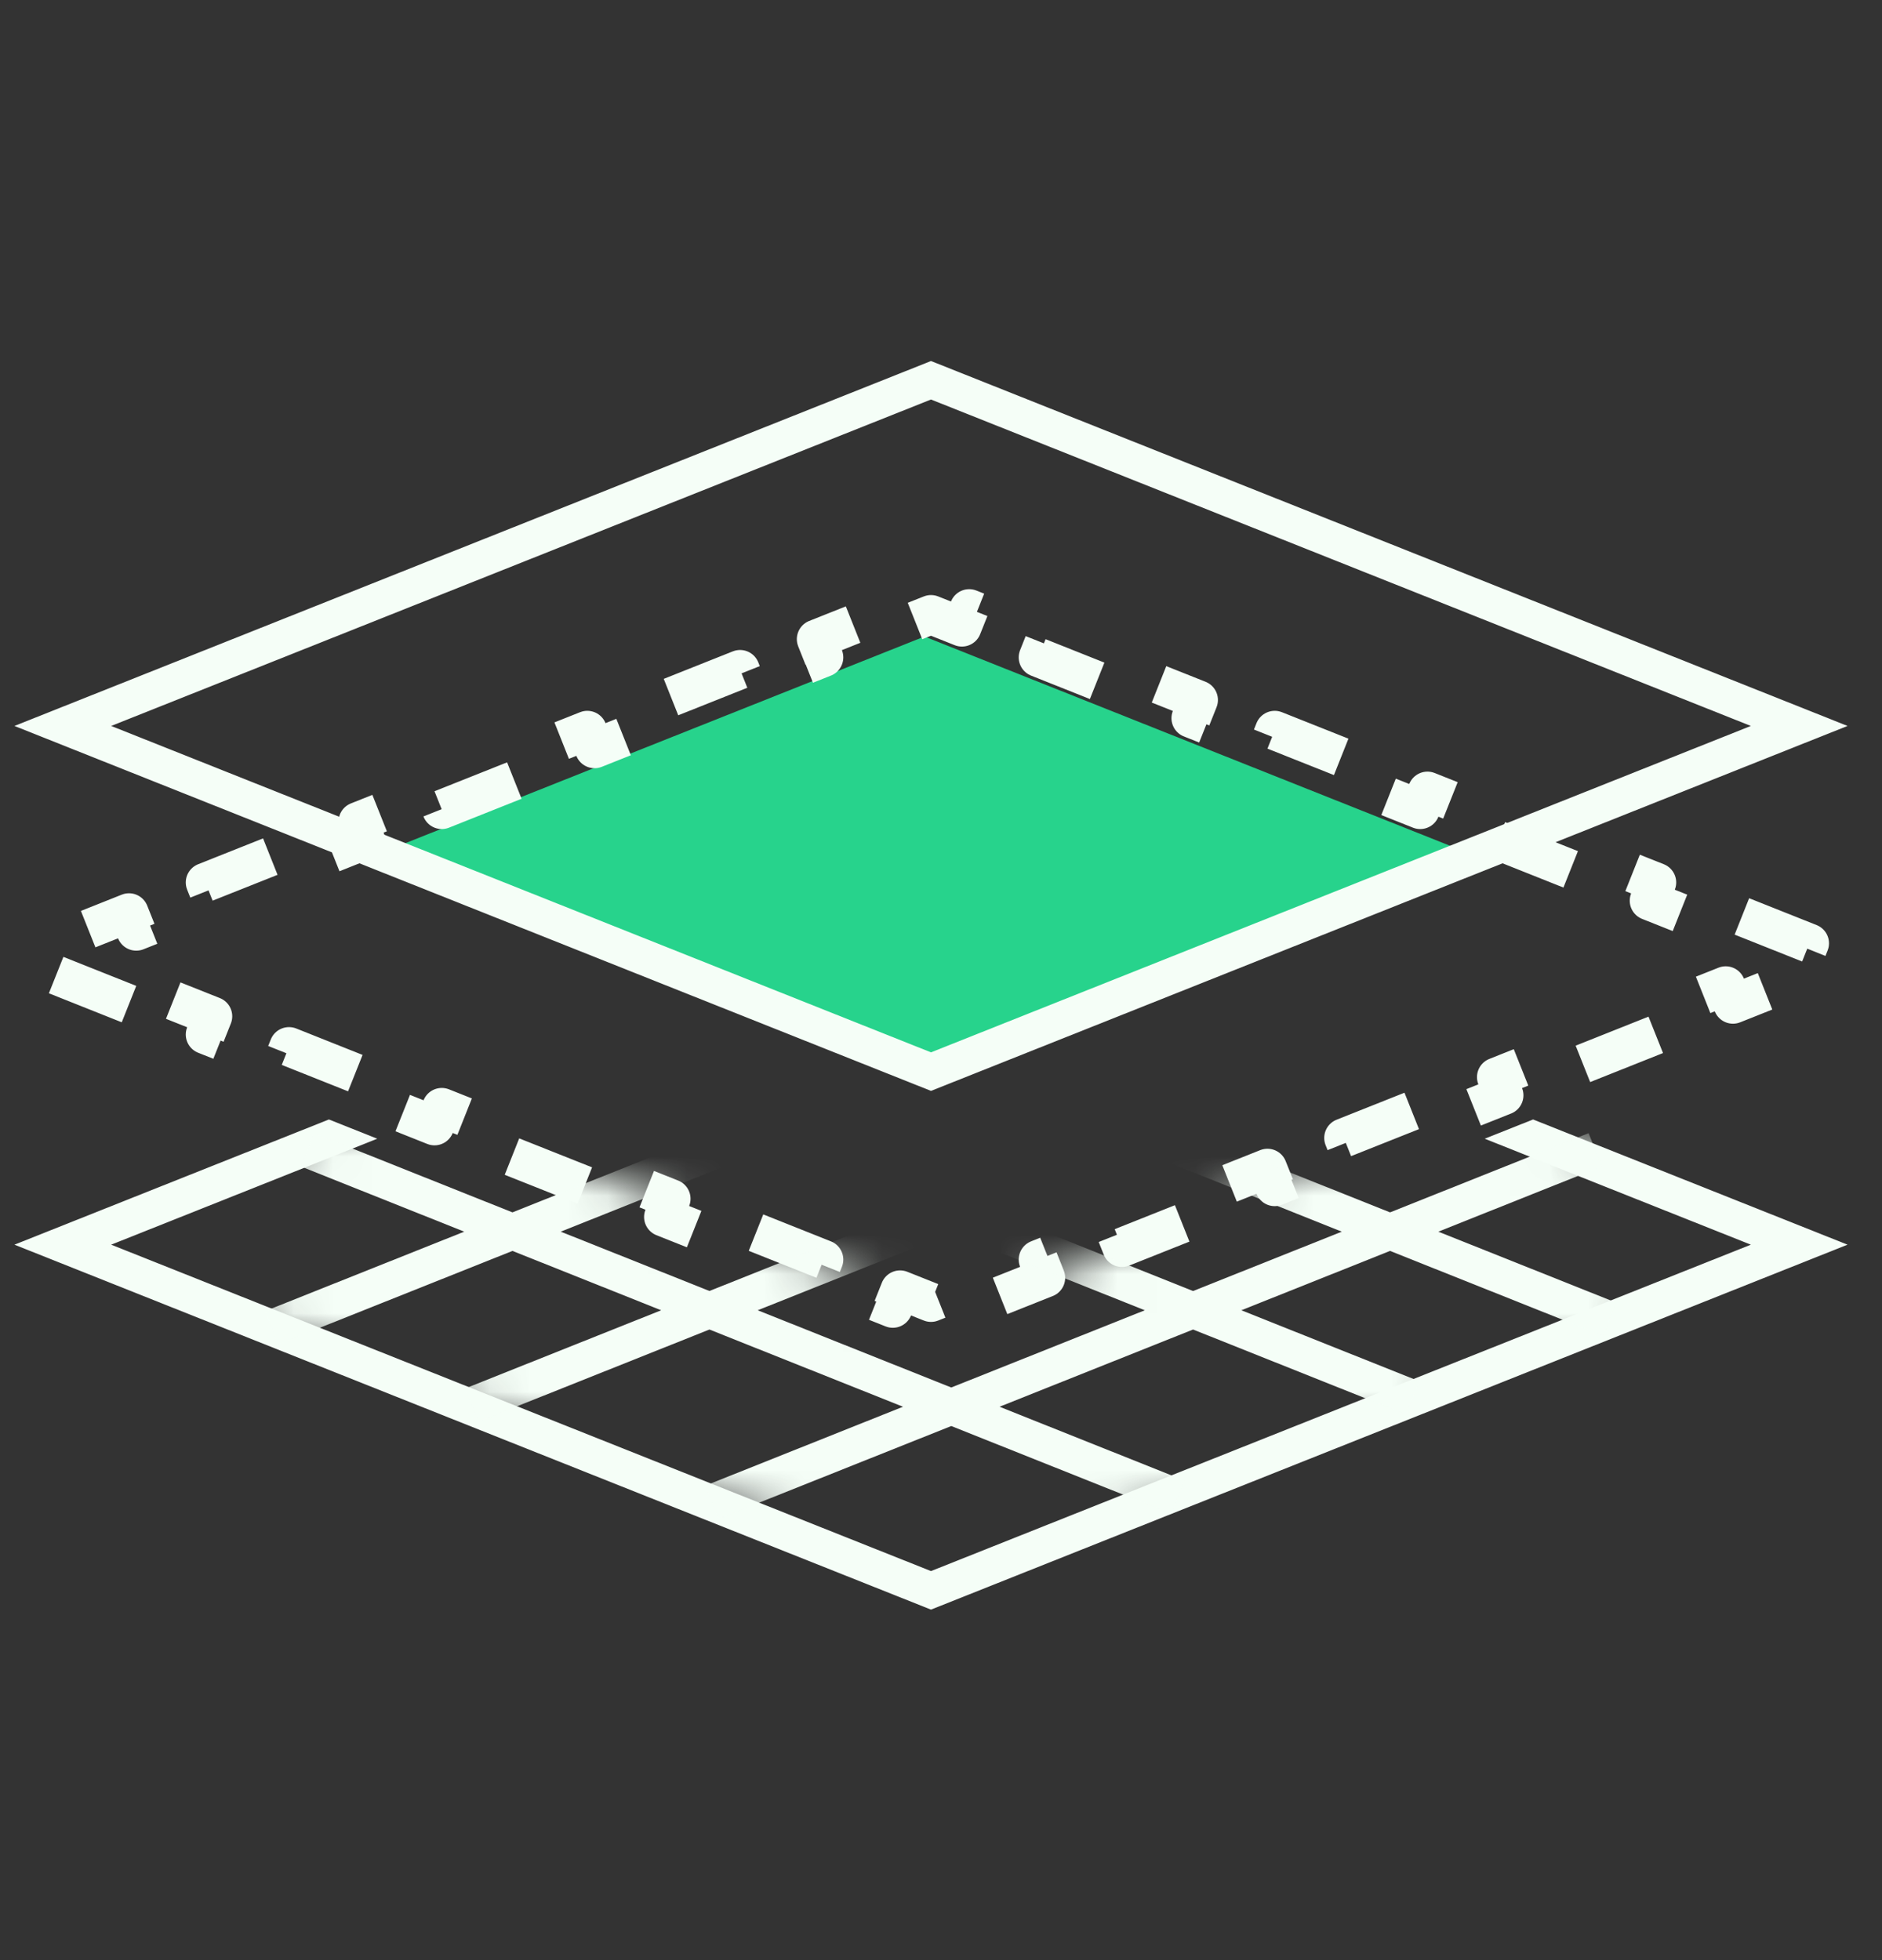 <svg width="48" height="50" viewBox="0 0 48 50" fill="none" xmlns="http://www.w3.org/2000/svg">
<rect x="0" y="0" width="48" height="50" fill="#333333" stroke="none"/>
<g id="custom-stacked-squares">
<path id="Subtract" fill-rule="evenodd" clip-rule="evenodd" d="M8.389 28.556L0.368 31.75L23.745 41.059L47.121 31.75L39.101 28.556L37.867 29.047L44.655 31.75L23.745 40.076L2.835 31.75L9.622 29.047L8.389 28.556Z" fill="#F5FEF7"/>
<path id="Intersect" fill-rule="evenodd" clip-rule="evenodd" d="M37.788 21.895L23.578 27.554L9.367 21.895L23.578 16.237L37.788 21.895Z" fill="#27D38C"/>
<path id="Rectangle 9395 (Stroke)" fill-rule="evenodd" clip-rule="evenodd" d="M0.368 18.518L23.745 27.827L47.121 18.518L23.745 9.209L0.368 18.518ZM2.835 18.518L23.745 26.844L44.655 18.518L23.745 10.191L2.835 18.518Z" fill="#F5FEF7"/>
<path id="Rectangle 9396" d="M3.29 25.613L1.342 24.837L1.455 24.555L1.527 24.526L1.497 24.45L1.527 24.373L1.455 24.344L1.342 24.062L3.29 23.286L3.475 23.75L5.423 22.975L5.238 22.51L7.186 21.735L7.371 22.199L9.319 21.423L9.134 20.959L11.082 20.183L11.267 20.648L13.216 19.872L13.03 19.407L14.979 18.632L15.164 19.096L17.112 18.32L16.927 17.856L18.875 17.08L19.06 17.545L21.008 16.769L20.823 16.304L22.771 15.529L22.956 15.993L23.745 15.679L24.534 15.993L24.719 15.529L26.667 16.304L26.482 16.769L28.43 17.545L28.615 17.08L30.563 17.856L30.378 18.32L32.326 19.096L32.511 18.632L34.459 19.407L34.274 19.872L36.222 20.648L36.407 20.183L38.355 20.959L38.17 21.423L40.118 22.199L40.303 21.735L42.251 22.51L42.066 22.975L44.014 23.75L44.199 23.286L46.148 24.062L46.035 24.344L45.962 24.373L45.993 24.45L45.962 24.526L46.035 24.555L46.148 24.837L44.199 25.613L44.014 25.149L42.066 25.924L42.251 26.389L40.303 27.165L40.118 26.7L38.17 27.476L38.355 27.94L36.407 28.716L36.222 28.252L34.274 29.027L34.459 29.492L32.511 30.267L32.326 29.803L30.378 30.579L30.563 31.043L28.615 31.819L28.43 31.354L26.482 32.13L26.667 32.595L24.719 33.37L24.534 32.906L23.745 33.22L22.956 32.906L22.771 33.37L20.823 32.595L21.008 32.13L19.06 31.354L18.875 31.819L16.927 31.043L17.112 30.579L15.164 29.803L14.979 30.267L13.03 29.492L13.216 29.027L11.267 28.252L11.082 28.716L9.134 27.94L9.319 27.476L7.371 26.7L7.186 27.165L5.238 26.389L5.423 25.924L3.475 25.149L3.29 25.613Z" stroke="#F5FEF7" stroke-linejoin="round" stroke-dasharray="2 2"/>
<g id="Mask group">
<mask id="mask0_1787_10784" style="mask-type:alpha" maskUnits="userSpaceOnUse" x="2" y="27" width="45" height="14">
<path id="Rectangle 9406" d="M2.193 31.871L10.406 27.993L24.177 33.696L37.326 27.993L46.452 31.871L24.177 40.54L2.193 31.871Z" fill="#921717"/>
</mask>
<g mask="url(#mask0_1787_10784)">
<path id="Union" fill-rule="evenodd" clip-rule="evenodd" d="M29.904 25.19L29.566 24.343L24.262 26.46L18.957 24.343L18.619 25.19L23.031 26.951L19.238 28.465L13.482 26.168L13.143 27.015L18.007 28.956L13.07 30.926L8.007 28.905L7.669 29.753L11.84 31.418L6.756 33.447L7.094 34.294L13.07 31.909L16.863 33.423L11.859 35.42L12.197 36.268L18.094 33.914L23.031 35.884L17.989 37.897L18.327 38.744L24.262 36.376L29.877 38.617L30.215 37.769L25.493 35.884L30.429 33.914L35.862 36.083L36.2 35.235L31.66 33.423L35.453 31.909L40.883 34.076L41.221 33.229L36.684 31.418L40.855 29.753L40.517 28.905L35.453 30.926L30.517 28.956L35.38 27.015L35.041 26.168L29.286 28.465L25.493 26.951L29.904 25.19ZM28.055 28.956L24.262 27.442L20.469 28.956L24.262 30.47L28.055 28.956ZM23.031 30.961L19.238 29.448L14.301 31.418L18.094 32.931L23.031 30.961ZM19.325 33.423L24.262 31.453L29.198 33.423L24.262 35.393L19.325 33.423ZM25.492 30.961L29.286 29.447L34.222 31.418L30.429 32.932L25.492 30.961Z" fill="#F5FEF7"/>
</g>
</g>
</g>
</svg>
